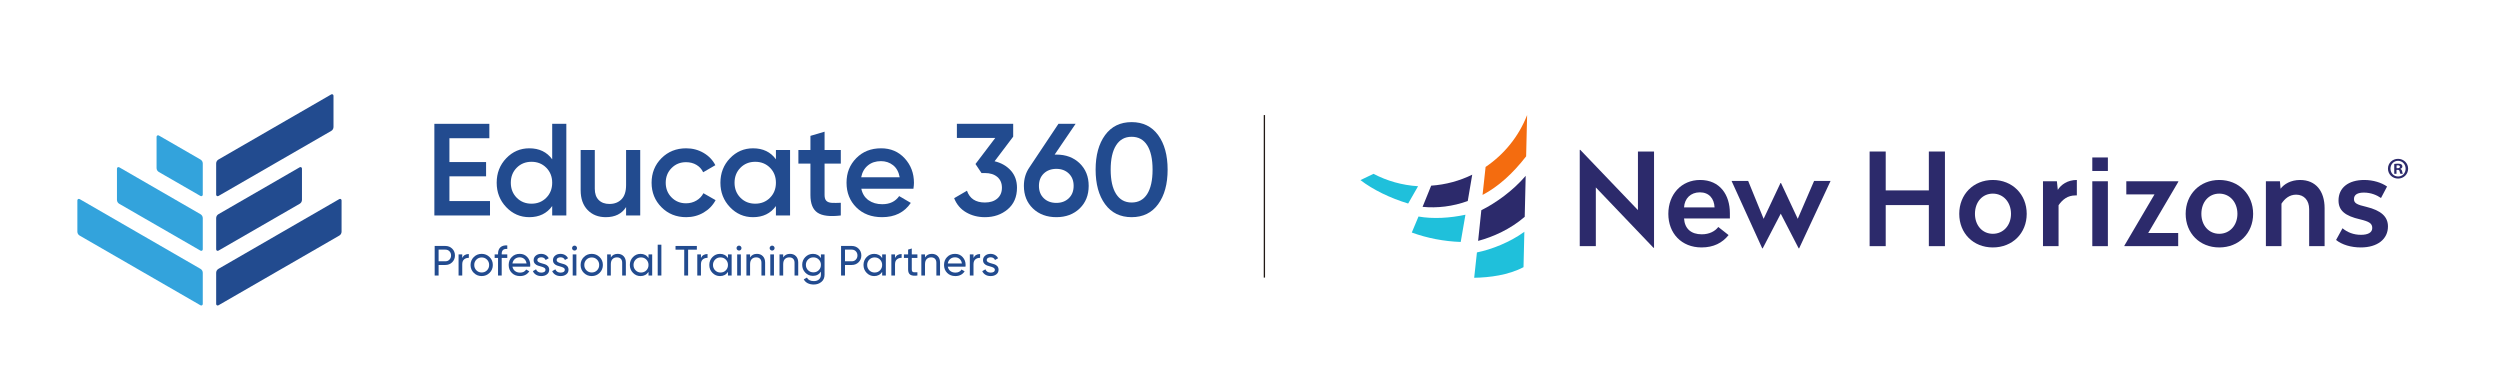 <?xml version="1.0" encoding="UTF-8"?>
<svg id="Layer_1" data-name="Layer 1" xmlns="http://www.w3.org/2000/svg" viewBox="0 0 5726.95 892.15">
  <defs>
    <style>
      .cls-1 {
        fill: none;
        stroke: #211915;
        stroke-miterlimit: 10;
        stroke-width: 3px;
      }

      .cls-2 {
        fill: #f46c0f;
      }

      .cls-2, .cls-3, .cls-4, .cls-5, .cls-6 {
        stroke-width: 0px;
      }

      .cls-3 {
        fill: #224b8f;
      }

      .cls-4 {
        fill: #1fc0db;
      }

      .cls-5 {
        fill: #33a3dc;
      }

      .cls-6 {
        fill: #2c2a6b;
      }
    </style>
  </defs>
  <line class="cls-1" x1="2896.44" y1="635.88" x2="2896.44" y2="263.6"/>
  <g id="NHLogo">
    <g>
      <g>
        <g>
          <path class="cls-6" d="M3752.16,481.3v-134.2h36.87v220.62h-1.18l-132.14-138.33v134.5h-36.87v-220.62h1.18l132.14,138.03Z"/>
          <path class="cls-6" d="M3962.78,488.08v12.39h-105c1.48,23.3,15.93,36.28,40.7,36.28,17.7,0,30.68-7.37,37.75-16.81l23.59,18.58c-14.45,17.99-34.51,28.31-61.94,28.31-46.01,0-76.1-32.44-76.1-76.98s29.79-77.57,72.85-77.57c45.43,0,68.13,34.22,68.13,75.8ZM3857.78,475.11h69.9c-.88-20.35-12.68-34.51-33.63-34.51s-35.1,13.86-36.28,34.51Z"/>
          <path class="cls-6" d="M4121.49,568.85h-1.18l-41-79.39-41.29,79.39h-1.18l-70.21-154.39h38.04l35.41,86.8,38.63-82h1.18l38.35,82,37.45-86.8h37.75l-71.97,154.39Z"/>
          <path class="cls-6" d="M4455.42,563.89h-36.87v-94.09h-98.8v94.09h-36.87v-216.79h36.87v89.07h98.8v-89.07h36.87v216.79Z"/>
          <path class="cls-6" d="M4642.75,489.85c0,44.54-32.74,76.98-77.57,76.98s-76.98-32.44-76.98-76.98,32.45-77.57,76.98-77.57,77.57,32.74,77.57,77.57ZM4524.18,489.85c0,26.55,17.11,45.72,41,45.72s41.58-19.17,41.58-45.72-17.4-46.31-41.58-46.31-41,19.47-41,46.31Z"/>
          <path class="cls-6" d="M4757.6,447.68h-3.25c-17.99,0-29.5,9.44-38.64,22.41v93.79h-35.69v-148.65h31.86l2.06,19.76c7.37-11.8,22.12-22.71,43.66-22.71v35.39Z"/>
          <path class="cls-6" d="M4828.69,563.89h-35.69v-148.65h35.69v148.65Z"/>
          <path class="cls-6" d="M4990.04,416.41l-69.01,117.39h68.72v30.08h-123.29v-1.18l69.02-117.39h-64.59v-30.08h119.16v1.18Z"/>
          <path class="cls-6" d="M5161.43,489.85c0,44.54-32.74,76.98-77.57,76.98s-76.98-32.44-76.98-76.98,32.45-77.57,76.98-77.57,77.57,32.74,77.57,77.57ZM5042.86,489.85c0,26.55,17.11,45.72,41,45.72s41.58-19.17,41.58-45.72-17.4-46.31-41.58-46.31-41,19.47-41,46.31Z"/>
          <path class="cls-6" d="M5325.15,476.88v87.01h-35.39v-84.94c0-19.76-11.5-33.03-29.79-33.03-15.63,0-26.25,9.43-33.63,20.65v97.33h-35.69v-148.65h32.15l1.48,17.11c7.96-10.62,23.3-20.06,44.83-20.06,35.98,0,56.04,25.66,56.04,64.59Z"/>
          <path class="cls-6" d="M5468.23,427.33l-13.87,26.25c-9.43-6.49-22.71-12.39-39.22-12.39-13.86,0-22.71,4.42-22.71,14.75,0,9.73,7.08,12.98,28.61,17.99,33.63,8.26,49.26,22.42,49.26,44.83,0,28.9-23.89,48.08-62.24,48.08-22.41,0-43.06-6.19-56.63-17.11l14.75-26.84c10.91,9.14,25.07,15.04,42.18,15.04,15.93,0,25.95-5.01,25.95-15.63s-7.08-14.75-27.72-19.76c-34.81-7.96-49.55-20.35-49.55-43.36,0-28.9,22.41-46.9,58.99-46.9,20.35,0,39.82,6.2,52.21,15.04Z"/>
        </g>
        <path class="cls-6" d="M4828.69,391.66h-35.69v-30.95h35.69v30.95Z"/>
      </g>
      <path class="cls-6" d="M5516.48,386.33c0,12.75-10,22.75-23.02,22.75s-23.16-10-23.16-22.75,10.28-22.48,23.16-22.48,23.02,10,23.02,22.48ZM5476.05,386.33c0,10,7.4,17.95,17.54,17.95s17.13-7.95,17.13-17.82-7.26-18.09-17.27-18.09-17.41,8.09-17.41,17.95ZM5489.89,398.11h-5.21v-22.48c2.05-.41,4.93-.68,8.63-.68,4.25,0,6.17.68,7.81,1.64,1.23.96,2.19,2.74,2.19,4.93,0,2.47-1.92,4.39-4.66,5.21v.27c2.19.82,3.43,2.47,4.11,5.48.68,3.43,1.1,4.8,1.64,5.62h-5.62c-.68-.82-1.1-2.88-1.78-5.48-.41-2.47-1.78-3.56-4.66-3.56h-2.47v9.05ZM5490.03,385.37h2.47c2.88,0,5.21-.96,5.21-3.29,0-2.05-1.51-3.42-4.8-3.42-1.37,0-2.33.14-2.88.27v6.44Z"/>
      <g>
        <path class="cls-4" d="M3116.48,412.58c28.67,22.06,67.96,41.15,109.3,53.68l22.7-39.66c-36.74-2.27-71.29-12.28-102.09-28.41l-29.9,14.39Z"/>
        <path class="cls-4" d="M3249.46,496.02c33.62,5.94,72.56,3.44,107.52-4.12l-10.81,62.36c-37.85-1.24-77.13-8.77-112.07-21.59l15.36-36.65Z"/>
        <path class="cls-6" d="M3386.02,551.86c34.79-9.35,73.88-26.87,106.76-55.17l2.22-93.87c-29.73,34.69-68.67,62.34-101.62,78.73l-7.35,70.31Z"/>
        <path class="cls-4" d="M3377.03,636.33c34.93-.6,78.11-5.9,113.01-24.31l1.92-81.09c-32.21,23.67-75.25,40.68-108.63,47.33l-6.3,58.07Z"/>
        <path class="cls-2" d="M3396.22,446.56c35.55-18.77,68.51-48.04,99.83-88.42l2.24-94.54c-18.96,48.75-52.49,90.05-95.11,118.82l-6.96,64.14Z"/>
        <path class="cls-6" d="M3258.81,473.83c32.99,3.35,69.39-.84,103.49-13.35l10.25-60.33c-28.78,14.07-60.55,22.87-94.06,25.15l-19.67,48.54Z"/>
      </g>
    </g>
  </g>
  <g id="E360-Primary-Horizontal">
    <g>
      <g>
        <g>
          <path class="cls-5" d="M459.31,615.91l-276.91-159.87c-2.3-1.33-5.18.33-5.18,2.99v71.62c0,3.72,1.99,7.16,5.21,9.02l276.9,159.74c2.3,1.33,5.18-.33,5.18-2.99v-71.49c0-3.72-1.98-7.16-5.21-9.02Z"/>
          <path class="cls-5" d="M273.15,466.83l186.18,107.37c2.3,1.33,5.18-.33,5.18-2.99v-71.49c0-3.72-1.98-7.16-5.21-9.02l-186.19-107.49c-2.3-1.33-5.18.33-5.18,2.99v71.62c0,3.72,1.99,7.16,5.21,9.02Z"/>
          <path class="cls-5" d="M363.88,393.99l95.46,55c2.3,1.33,5.18-.34,5.18-2.99v-71.49c0-3.72-1.98-7.16-5.21-9.02l-95.47-55.12c-2.3-1.33-5.18.33-5.18,2.99v71.61c0,3.72,1.99,7.16,5.21,9.02Z"/>
        </g>
        <g>
          <path class="cls-3" d="M686.57,383.2l-186.19,107.49c-3.22,1.86-5.21,5.3-5.21,9.02v71.49c0,2.66,2.88,4.32,5.18,2.99l186.18-107.37c3.22-1.86,5.21-5.3,5.21-9.02v-71.62c0-2.66-2.88-4.32-5.18-2.99Z"/>
          <path class="cls-3" d="M500.35,448.98l258.41-149.07c3.22-1.86,5.21-5.3,5.21-9.02v-71.62c0-2.66-2.88-4.32-5.18-2.99l-258.42,149.2c-3.22,1.86-5.21,5.3-5.21,9.02v71.49c0,2.66,2.88,4.32,5.18,2.99Z"/>
          <path class="cls-3" d="M777.29,456.04l-276.91,159.87c-3.22,1.86-5.21,5.3-5.21,9.02v71.49c0,2.66,2.88,4.32,5.18,2.99l276.9-159.74c3.22-1.86,5.21-5.3,5.21-9.02v-71.62c0-2.66-2.88-4.32-5.18-2.99Z"/>
        </g>
      </g>
      <g>
        <g>
          <path class="cls-3" d="M1020.32,563.44c6.26,0,11.47,2.08,15.63,6.24,4.16,4.16,6.24,9.33,6.24,15.53s-2.08,11.29-6.24,15.48c-4.16,4.19-9.37,6.29-15.63,6.29h-15.58v24.19h-9v-67.73h24.57ZM1020.32,598.56c3.74,0,6.84-1.27,9.29-3.82,2.45-2.55,3.68-5.72,3.68-9.53s-1.23-7.07-3.68-9.58c-2.45-2.52-5.55-3.77-9.29-3.77h-15.58v26.7h15.58Z"/>
          <path class="cls-3" d="M1058.9,590.92c2.77-6,7.8-9,15.09-9v8.81c-4.13-.19-7.68.9-10.64,3.29-2.97,2.39-4.45,6.23-4.45,11.51v25.64h-8.42v-48.38h8.42v8.13Z"/>
          <path class="cls-3" d="M1121.5,625.07c-4.97,4.9-11,7.35-18.09,7.35s-13.11-2.45-18.05-7.35c-4.93-4.9-7.4-10.93-7.4-18.09s2.47-13.19,7.4-18.1c4.93-4.9,10.95-7.35,18.05-7.35s13.12,2.45,18.09,7.35c4.97,4.9,7.45,10.93,7.45,18.1s-2.48,13.19-7.45,18.09ZM1103.41,624.2c4.84,0,8.9-1.64,12.19-4.93,3.29-3.29,4.93-7.39,4.93-12.29s-1.65-9-4.93-12.29c-3.29-3.29-7.35-4.93-12.19-4.93s-8.8,1.64-12.1,4.93c-3.29,3.29-4.93,7.39-4.93,12.29s1.64,8.99,4.93,12.29c3.29,3.29,7.32,4.93,12.1,4.93Z"/>
          <path class="cls-3" d="M1162.06,570.31c-8.52-.71-12.77,2.97-12.77,11.03v1.45h12.77v8.13h-12.77v40.25h-8.42v-40.25h-7.74v-8.13h7.74v-1.45c0-6.52,1.82-11.45,5.47-14.81,3.64-3.35,8.89-4.81,15.72-4.35v8.13Z"/>
          <path class="cls-3" d="M1173.9,610.85c.84,4.32,2.82,7.68,5.95,10.06,3.13,2.39,6.98,3.58,11.56,3.58,6.39,0,11.03-2.35,13.93-7.06l7.16,4.06c-4.71,7.29-11.8,10.93-21.29,10.93-7.68,0-13.92-2.4-18.72-7.21-4.81-4.81-7.21-10.88-7.21-18.24s2.36-13.36,7.07-18.19c4.71-4.84,10.8-7.26,18.29-7.26,7.09,0,12.88,2.5,17.37,7.5,4.48,5,6.72,11.01,6.72,18.04,0,1.23-.1,2.49-.29,3.77h-40.54ZM1190.64,589.47c-4.52,0-8.26,1.27-11.22,3.82-2.97,2.55-4.81,5.95-5.52,10.21h32.32c-.71-4.58-2.52-8.07-5.42-10.45-2.9-2.39-6.29-3.58-10.16-3.58Z"/>
          <path class="cls-3" d="M1230.98,595.85c0,1.87.93,3.37,2.81,4.5,1.87,1.13,4.13,2.03,6.77,2.71,2.64.68,5.29,1.45,7.93,2.32,2.64.87,4.9,2.35,6.77,4.45,1.87,2.1,2.8,4.79,2.8,8.08,0,4.39-1.69,7.9-5.08,10.54-3.39,2.64-7.72,3.97-13.01,3.97-4.71,0-8.74-1.03-12.1-3.09-3.35-2.07-5.74-4.81-7.16-8.22l7.26-4.16c.77,2.32,2.23,4.16,4.35,5.52,2.13,1.36,4.68,2.03,7.64,2.03,2.77,0,5.06-.53,6.87-1.59,1.8-1.07,2.71-2.73,2.71-4.98,0-1.87-.93-3.37-2.81-4.5-1.87-1.13-4.13-2.03-6.77-2.71-2.65-.68-5.29-1.47-7.93-2.37-2.65-.9-4.9-2.38-6.77-4.45-1.87-2.06-2.8-4.71-2.8-7.93,0-4.19,1.63-7.64,4.88-10.35,3.26-2.71,7.34-4.07,12.24-4.07,3.93,0,7.43.89,10.5,2.66,3.06,1.78,5.37,4.24,6.92,7.4l-7.06,3.97c-1.74-4.12-5.19-6.19-10.35-6.19-2.39,0-4.42.57-6.1,1.7-1.68,1.12-2.52,2.72-2.52,4.79Z"/>
          <path class="cls-3" d="M1275.23,595.85c0,1.87.93,3.37,2.81,4.5,1.87,1.13,4.13,2.03,6.77,2.71,2.64.68,5.29,1.45,7.93,2.32,2.64.87,4.9,2.35,6.77,4.45,1.87,2.1,2.8,4.79,2.8,8.08,0,4.39-1.69,7.9-5.08,10.54-3.39,2.64-7.72,3.97-13.01,3.97-4.71,0-8.74-1.03-12.1-3.09-3.35-2.07-5.74-4.81-7.16-8.22l7.26-4.16c.77,2.32,2.23,4.16,4.35,5.52,2.13,1.36,4.68,2.03,7.64,2.03,2.77,0,5.06-.53,6.87-1.59,1.8-1.07,2.71-2.73,2.71-4.98,0-1.87-.93-3.37-2.81-4.5-1.87-1.13-4.13-2.03-6.77-2.71-2.65-.68-5.29-1.47-7.93-2.37-2.65-.9-4.9-2.38-6.77-4.45-1.87-2.06-2.8-4.71-2.8-7.93,0-4.19,1.63-7.64,4.88-10.35,3.26-2.71,7.34-4.07,12.24-4.07,3.93,0,7.43.89,10.5,2.66,3.06,1.78,5.37,4.24,6.92,7.4l-7.06,3.97c-1.74-4.12-5.19-6.19-10.35-6.19-2.39,0-4.42.57-6.1,1.7-1.68,1.12-2.52,2.72-2.52,4.79Z"/>
          <path class="cls-3" d="M1316.19,573.98c-1.61,0-2.97-.55-4.06-1.64-1.1-1.1-1.65-2.42-1.65-3.97s.55-2.89,1.65-4.02c1.1-1.13,2.45-1.69,4.06-1.69s2.87.56,3.97,1.69c1.1,1.13,1.65,2.47,1.65,4.02s-.55,2.87-1.65,3.97c-1.1,1.1-2.42,1.64-3.97,1.64ZM1311.94,631.17v-48.38h8.42v48.38h-8.42Z"/>
          <path class="cls-3" d="M1373.61,625.07c-4.97,4.9-11,7.35-18.09,7.35s-13.11-2.45-18.05-7.35c-4.93-4.9-7.4-10.93-7.4-18.09s2.47-13.19,7.4-18.1c4.93-4.9,10.95-7.35,18.05-7.35s13.12,2.45,18.09,7.35c4.97,4.9,7.45,10.93,7.45,18.1s-2.48,13.19-7.45,18.09ZM1355.51,624.2c4.84,0,8.9-1.64,12.19-4.93,3.29-3.29,4.93-7.39,4.93-12.29s-1.65-9-4.93-12.29c-3.29-3.29-7.35-4.93-12.19-4.93s-8.8,1.64-12.1,4.93c-3.29,3.29-4.93,7.39-4.93,12.29s1.64,8.99,4.93,12.29c3.29,3.29,7.32,4.93,12.1,4.93Z"/>
          <path class="cls-3" d="M1414.93,581.53c5.67,0,10.22,1.79,13.64,5.37,3.41,3.58,5.13,8.44,5.13,14.56v29.7h-8.42v-29.22c0-3.94-1.07-6.98-3.19-9.14-2.13-2.16-5.06-3.24-8.8-3.24-4.19,0-7.58,1.3-10.16,3.92-2.58,2.61-3.87,6.63-3.87,12.04v25.64h-8.42v-48.38h8.42v6.97c3.42-5.48,8.64-8.22,15.67-8.22Z"/>
          <path class="cls-3" d="M1485.6,582.79h8.42v48.38h-8.42v-8.32c-4.19,6.38-10.29,9.58-18.28,9.58-6.77,0-12.55-2.47-17.32-7.4-4.77-4.93-7.16-10.95-7.16-18.04s2.39-13.11,7.16-18.05c4.78-4.93,10.55-7.4,17.32-7.4,8,0,14.09,3.19,18.28,9.58v-8.32ZM1468.37,624.3c4.9,0,9-1.66,12.29-4.98,3.29-3.32,4.93-7.44,4.93-12.33s-1.64-9.01-4.93-12.34c-3.29-3.32-7.39-4.98-12.29-4.98s-8.9,1.66-12.19,4.98c-3.29,3.33-4.94,7.44-4.94,12.34s1.65,9.01,4.94,12.33c3.29,3.32,7.35,4.98,12.19,4.98Z"/>
          <path class="cls-3" d="M1506.65,631.17v-70.63h8.42v70.63h-8.42Z"/>
          <path class="cls-3" d="M1596.34,563.44v8.51h-20.03v59.21h-8.9v-59.21h-19.93v-8.51h48.86Z"/>
          <path class="cls-3" d="M1605.73,590.92c2.77-6,7.81-9,15.1-9v8.81c-4.13-.19-7.68.9-10.64,3.29-2.97,2.39-4.46,6.23-4.46,11.51v25.64h-8.42v-48.38h8.42v8.13Z"/>
          <path class="cls-3" d="M1667.62,582.79h8.42v48.38h-8.42v-8.32c-4.19,6.38-10.29,9.58-18.28,9.58-6.77,0-12.55-2.47-17.32-7.4-4.77-4.93-7.16-10.95-7.16-18.04s2.39-13.11,7.16-18.05c4.78-4.93,10.55-7.4,17.32-7.4,8,0,14.09,3.19,18.28,9.58v-8.32ZM1650.39,624.3c4.9,0,9-1.66,12.29-4.98,3.29-3.32,4.93-7.44,4.93-12.33s-1.64-9.01-4.93-12.34c-3.29-3.32-7.39-4.98-12.29-4.98s-8.9,1.66-12.19,4.98c-3.29,3.33-4.94,7.44-4.94,12.34s1.65,9.01,4.94,12.33c3.29,3.32,7.35,4.98,12.19,4.98Z"/>
          <path class="cls-3" d="M1692.97,573.98c-1.61,0-2.97-.55-4.06-1.64-1.1-1.1-1.65-2.42-1.65-3.97s.55-2.89,1.65-4.02c1.1-1.13,2.45-1.69,4.06-1.69s2.87.56,3.97,1.69c1.1,1.13,1.65,2.47,1.65,4.02s-.55,2.87-1.65,3.97c-1.1,1.1-2.42,1.64-3.97,1.64ZM1688.71,631.17v-48.38h8.42v48.38h-8.42Z"/>
          <path class="cls-3" d="M1733.94,581.53c5.68,0,10.22,1.79,13.65,5.37,3.41,3.58,5.13,8.44,5.13,14.56v29.7h-8.42v-29.22c0-3.94-1.07-6.98-3.19-9.14-2.13-2.16-5.07-3.24-8.81-3.24-4.19,0-7.58,1.3-10.16,3.92-2.58,2.61-3.87,6.63-3.87,12.04v25.64h-8.42v-48.38h8.42v6.97c3.42-5.48,8.64-8.22,15.67-8.22Z"/>
          <path class="cls-3" d="M1768.8,573.98c-1.61,0-2.97-.55-4.06-1.64-1.1-1.1-1.65-2.42-1.65-3.97s.55-2.89,1.65-4.02c1.1-1.13,2.45-1.69,4.06-1.69s2.87.56,3.97,1.69c1.1,1.13,1.65,2.47,1.65,4.02s-.55,2.87-1.65,3.97c-1.1,1.1-2.42,1.64-3.97,1.64ZM1764.55,631.17v-48.38h8.42v48.38h-8.42Z"/>
          <path class="cls-3" d="M1809.78,581.53c5.68,0,10.22,1.79,13.65,5.37,3.41,3.58,5.13,8.44,5.13,14.56v29.7h-8.42v-29.22c0-3.94-1.07-6.98-3.19-9.14-2.13-2.16-5.07-3.24-8.81-3.24-4.19,0-7.58,1.3-10.16,3.92-2.58,2.61-3.87,6.63-3.87,12.04v25.64h-8.42v-48.38h8.42v6.97c3.42-5.48,8.64-8.22,15.67-8.22Z"/>
          <path class="cls-3" d="M1880.54,582.79h8.32v46.34c0,7.16-2.42,12.72-7.25,16.69-4.84,3.97-10.65,5.95-17.42,5.95-5.42,0-10.1-1.02-14.03-3.04-3.94-2.03-6.9-4.95-8.9-8.76l7.35-4.16c2.64,5.42,7.9,8.13,15.77,8.13,5.03,0,8.98-1.32,11.85-3.97,2.87-2.64,4.31-6.26,4.31-10.84v-6.87c-4.26,6.45-10.32,9.68-18.19,9.68-6.9,0-12.74-2.45-17.51-7.35-4.77-4.9-7.16-10.87-7.16-17.9s2.39-12.98,7.16-17.86c4.78-4.86,10.61-7.3,17.51-7.3,7.93,0,14,3.19,18.19,9.58v-8.32ZM1851.03,618.97c3.29,3.29,7.38,4.93,12.29,4.93s9-1.64,12.29-4.93c3.29-3.29,4.93-7.39,4.93-12.29s-1.65-8.91-4.93-12.19c-3.29-3.29-7.39-4.93-12.29-4.93s-9,1.64-12.29,4.93c-3.29,3.29-4.94,7.35-4.94,12.19s1.65,9,4.94,12.29Z"/>
          <path class="cls-3" d="M1951.27,563.44c6.26,0,11.47,2.08,15.63,6.24,4.16,4.16,6.24,9.33,6.24,15.53s-2.08,11.29-6.24,15.48c-4.16,4.19-9.37,6.29-15.63,6.29h-15.58v24.19h-9v-67.73h24.57ZM1951.27,598.56c3.74,0,6.84-1.27,9.29-3.82,2.45-2.55,3.68-5.72,3.68-9.53s-1.23-7.07-3.68-9.58c-2.45-2.52-5.55-3.77-9.29-3.77h-15.58v26.7h15.58Z"/>
          <path class="cls-3" d="M2020.85,582.79h8.42v48.38h-8.42v-8.32c-4.19,6.38-10.29,9.58-18.28,9.58-6.77,0-12.55-2.47-17.32-7.4-4.77-4.93-7.16-10.95-7.16-18.04s2.39-13.11,7.16-18.05c4.78-4.93,10.55-7.4,17.32-7.4,8,0,14.09,3.19,18.28,9.58v-8.32ZM2003.62,624.3c4.9,0,9-1.66,12.29-4.98,3.29-3.32,4.93-7.44,4.93-12.33s-1.64-9.01-4.93-12.34c-3.29-3.32-7.39-4.98-12.29-4.98s-8.9,1.66-12.19,4.98c-3.29,3.33-4.94,7.44-4.94,12.34s1.65,9.01,4.94,12.33c3.29,3.32,7.35,4.98,12.19,4.98Z"/>
          <path class="cls-3" d="M2050.32,590.92c2.77-6,7.81-9,15.1-9v8.81c-4.13-.19-7.68.9-10.64,3.29-2.97,2.39-4.46,6.23-4.46,11.51v25.64h-8.42v-48.38h8.42v8.13Z"/>
          <path class="cls-3" d="M2101.55,590.92h-12.87v26.22c0,2.39.47,4.08,1.41,5.08.93,1,2.37,1.52,4.3,1.55,1.93.03,4.32-.01,7.16-.14v7.54c-7.35.97-12.74.37-16.16-1.79-3.42-2.16-5.13-6.24-5.13-12.24v-26.22h-9.58v-8.13h9.58v-11.03l8.42-2.52v13.55h12.87v8.13Z"/>
          <path class="cls-3" d="M2134.67,581.53c5.68,0,10.22,1.79,13.65,5.37,3.41,3.58,5.13,8.44,5.13,14.56v29.7h-8.42v-29.22c0-3.94-1.07-6.98-3.19-9.14-2.13-2.16-5.07-3.24-8.81-3.24-4.19,0-7.58,1.3-10.16,3.92-2.58,2.61-3.87,6.63-3.87,12.04v25.64h-8.42v-48.38h8.42v6.97c3.42-5.48,8.64-8.22,15.67-8.22Z"/>
          <path class="cls-3" d="M2171.18,610.85c.83,4.32,2.82,7.68,5.95,10.06,3.13,2.39,6.98,3.58,11.56,3.58,6.38,0,11.03-2.35,13.93-7.06l7.16,4.06c-4.71,7.29-11.8,10.93-21.28,10.93-7.68,0-13.92-2.4-18.72-7.21-4.81-4.81-7.21-10.88-7.21-18.24s2.35-13.36,7.07-18.19c4.71-4.84,10.8-7.26,18.28-7.26,7.09,0,12.89,2.5,17.37,7.5,4.48,5,6.72,11.01,6.72,18.04,0,1.23-.09,2.49-.29,3.77h-40.54ZM2187.92,589.47c-4.51,0-8.25,1.27-11.22,3.82-2.97,2.55-4.81,5.95-5.51,10.21h32.32c-.71-4.58-2.52-8.07-5.42-10.45-2.9-2.39-6.29-3.58-10.16-3.58Z"/>
          <path class="cls-3" d="M2230.07,590.92c2.77-6,7.81-9,15.1-9v8.81c-4.13-.19-7.68.9-10.64,3.29-2.97,2.39-4.46,6.23-4.46,11.51v25.64h-8.42v-48.38h8.42v8.13Z"/>
          <path class="cls-3" d="M2260.39,595.85c0,1.87.94,3.37,2.81,4.5,1.87,1.13,4.12,2.03,6.77,2.71,2.64.68,5.28,1.45,7.93,2.32,2.64.87,4.9,2.35,6.77,4.45,1.87,2.1,2.81,4.79,2.81,8.08,0,4.39-1.69,7.9-5.08,10.54-3.39,2.64-7.73,3.97-13.02,3.97-4.71,0-8.74-1.03-12.09-3.09-3.35-2.07-5.74-4.81-7.16-8.22l7.26-4.16c.77,2.32,2.23,4.16,4.36,5.52,2.13,1.36,4.67,2.03,7.64,2.03,2.77,0,5.06-.53,6.87-1.59,1.81-1.07,2.71-2.73,2.71-4.98,0-1.87-.93-3.37-2.8-4.5-1.87-1.13-4.13-2.03-6.77-2.71-2.64-.68-5.29-1.47-7.93-2.37-2.64-.9-4.9-2.38-6.77-4.45-1.87-2.06-2.81-4.71-2.81-7.93,0-4.19,1.63-7.64,4.89-10.35,3.26-2.71,7.34-4.07,12.24-4.07,3.93,0,7.43.89,10.49,2.66,3.06,1.78,5.37,4.24,6.92,7.4l-7.06,3.97c-1.74-4.12-5.2-6.19-10.35-6.19-2.39,0-4.42.57-6.1,1.7-1.68,1.12-2.52,2.72-2.52,4.79Z"/>
        </g>
        <g>
          <path class="cls-3" d="M1029.52,460.6h92.97v32.99h-127.46v-209.94h125.96v32.99h-91.47v54.59h83.98v32.69h-83.98v56.68Z"/>
          <path class="cls-3" d="M1264.95,283.65h32.39v209.94h-32.39v-21.59c-12.2,17-29.69,25.49-52.49,25.49-20.59,0-38.19-7.65-52.78-22.95-14.6-15.29-21.89-33.93-21.89-55.93s7.29-40.89,21.89-56.09c14.59-15.19,32.19-22.79,52.78-22.79,22.8,0,40.29,8.4,52.49,25.2v-81.28ZM1183.67,452.96c9,9.1,20.29,13.64,33.89,13.64s24.89-4.54,33.89-13.64c9-9.09,13.5-20.54,13.5-34.34s-4.5-25.24-13.5-34.34c-9-9.09-20.3-13.64-33.89-13.64s-24.89,4.55-33.89,13.64c-9,9.1-13.5,20.55-13.5,34.34s4.5,25.24,13.5,34.34Z"/>
          <path class="cls-3" d="M1434.22,343.64h32.39v149.96h-32.39v-19.19c-9.8,15.4-25.29,23.09-46.49,23.09-17.2,0-31.09-5.49-41.69-16.49-10.6-10.99-15.89-26.09-15.89-45.28v-92.08h32.39v88.78c0,11.2,3,19.79,9,25.79,6,6,14.19,9,24.59,9,11.4,0,20.59-3.54,27.59-10.65,7-7.1,10.5-17.94,10.5-32.54v-80.38Z"/>
          <path class="cls-3" d="M1571.82,497.49c-22.6,0-41.44-7.6-56.53-22.79-15.1-15.19-22.65-33.89-22.65-56.08s7.54-41.14,22.65-56.24c15.09-15.1,33.93-22.65,56.53-22.65,14.59,0,27.89,3.5,39.89,10.5,12,7,21,16.4,26.99,28.19l-27.89,16.19c-3.4-7.2-8.55-12.85-15.45-16.95-6.9-4.1-14.85-6.14-23.85-6.14-13.2,0-24.25,4.5-33.14,13.5-8.9,9-13.35,20.2-13.35,33.59s4.45,24.59,13.35,33.59c8.89,9,19.94,13.5,33.14,13.5,8.8,0,16.75-2.1,23.85-6.3,7.1-4.19,12.45-9.79,16.04-16.8l27.89,15.9c-6.4,11.99-15.59,21.49-27.59,28.49-11.99,7-25.29,10.5-39.89,10.5Z"/>
          <path class="cls-3" d="M1777.47,343.64h32.39v149.96h-32.39v-21.59c-12.2,17-29.69,25.49-52.48,25.49-20.6,0-38.2-7.65-52.79-22.95-14.59-15.29-21.89-33.93-21.89-55.93s7.3-40.89,21.89-56.09c14.59-15.19,32.19-22.79,52.79-22.79,22.79,0,40.29,8.4,52.48,25.2v-21.3ZM1696.19,452.96c9,9.1,20.29,13.64,33.89,13.64s24.9-4.54,33.89-13.64c9-9.09,13.5-20.54,13.5-34.34s-4.5-25.24-13.5-34.34c-9-9.09-20.3-13.64-33.89-13.64s-24.9,4.55-33.89,13.64c-9,9.1-13.5,20.55-13.5,34.34s4.5,25.24,13.5,34.34Z"/>
          <path class="cls-3" d="M1926.1,374.83h-37.19v71.98c0,6.2,1.4,10.65,4.2,13.35,2.8,2.7,6.95,4.19,12.45,4.5,5.49.3,12.34.26,20.54-.15v29.09c-24.79,3-42.59.85-53.38-6.45-10.79-7.3-16.19-20.74-16.19-40.34v-71.98h-27.59v-31.19h27.59v-32.39l32.39-9.6v41.99h37.19v31.19Z"/>
          <path class="cls-3" d="M1973.1,432.41c2.4,11.39,7.89,20.14,16.49,26.24,8.59,6.1,19.09,9.15,31.49,9.15,17.19,0,30.1-6.19,38.69-18.6l26.69,15.6c-14.8,21.79-36.69,32.69-65.68,32.69-24.4,0-44.09-7.44-59.09-22.34-14.99-14.89-22.49-33.74-22.49-56.53s7.4-41.14,22.19-56.24c14.8-15.1,33.79-22.65,56.98-22.65,22,0,40.04,7.7,54.14,23.09,14.09,15.4,21.14,34.09,21.14,56.09,0,3.4-.4,7.9-1.2,13.5h-119.36ZM1972.8,406.02h88.18c-2.21-12.19-7.25-21.39-15.15-27.59-7.9-6.2-17.15-9.3-27.75-9.3-11.99,0-22,3.3-29.99,9.9-8,6.6-13.1,15.6-15.29,26.99Z"/>
          <path class="cls-3" d="M2278.41,369.43c15.19,3.6,27.54,10.65,37.04,21.14,9.49,10.5,14.24,23.65,14.24,39.44,0,21-7.1,37.49-21.3,49.48-14.2,12-31.59,18-52.18,18-16,0-30.35-3.7-43.04-11.1-12.7-7.39-21.85-18.19-27.44-32.39l29.39-17.1c6.19,18,19.89,26.99,41.09,26.99,11.99,0,21.49-3.05,28.49-9.15,7-6.1,10.5-14.34,10.5-24.74s-3.5-18.59-10.5-24.59c-7-6-16.49-9-28.49-9h-7.8l-13.8-20.7,45.29-59.68h-87.88v-32.39h128.96v29.39l-42.59,56.38Z"/>
          <path class="cls-3" d="M2419.88,354.13c21.79,0,39.59,6.65,53.38,19.94,13.8,13.3,20.69,30.55,20.69,51.74s-6.89,38.44-20.69,51.74c-13.8,13.29-31.6,19.94-53.38,19.94s-39.89-6.65-53.68-19.94c-13.8-13.3-20.7-30.54-20.7-51.74,0-15.99,4.2-30.09,12.6-42.29l66.58-99.87h39.29l-47.98,70.48h3.9ZM2419.88,464.8c11.59,0,21.09-3.55,28.49-10.65,7.4-7.1,11.1-16.54,11.1-28.35s-3.7-21.24-11.1-28.34c-7.4-7.1-16.9-10.65-28.49-10.65s-21.4,3.55-28.8,10.65c-7.4,7.1-11.1,16.55-11.1,28.34s3.7,21.25,11.1,28.35c7.4,7.1,16.99,10.65,28.8,10.65Z"/>
          <path class="cls-3" d="M2653.03,467.8c-14.5,19.79-34.74,29.69-60.73,29.69s-46.24-9.9-60.74-29.69c-14.5-19.79-21.74-46.19-21.74-79.18s7.25-59.39,21.74-79.18c14.5-19.79,34.74-29.69,60.74-29.69s46.23,9.9,60.73,29.69c14.5,19.79,21.74,46.19,21.74,79.18s-7.25,59.38-21.74,79.18ZM2592.3,463.9c15.59,0,27.49-6.49,35.69-19.49,8.2-12.99,12.3-31.59,12.3-55.78s-4.1-42.79-12.3-55.79c-8.2-12.99-20.09-19.49-35.69-19.49s-27.24,6.5-35.54,19.49c-8.3,13-12.45,31.6-12.45,55.79s4.15,42.79,12.45,55.78c8.3,13,20.14,19.49,35.54,19.49Z"/>
        </g>
      </g>
    </g>
  </g>
</svg>